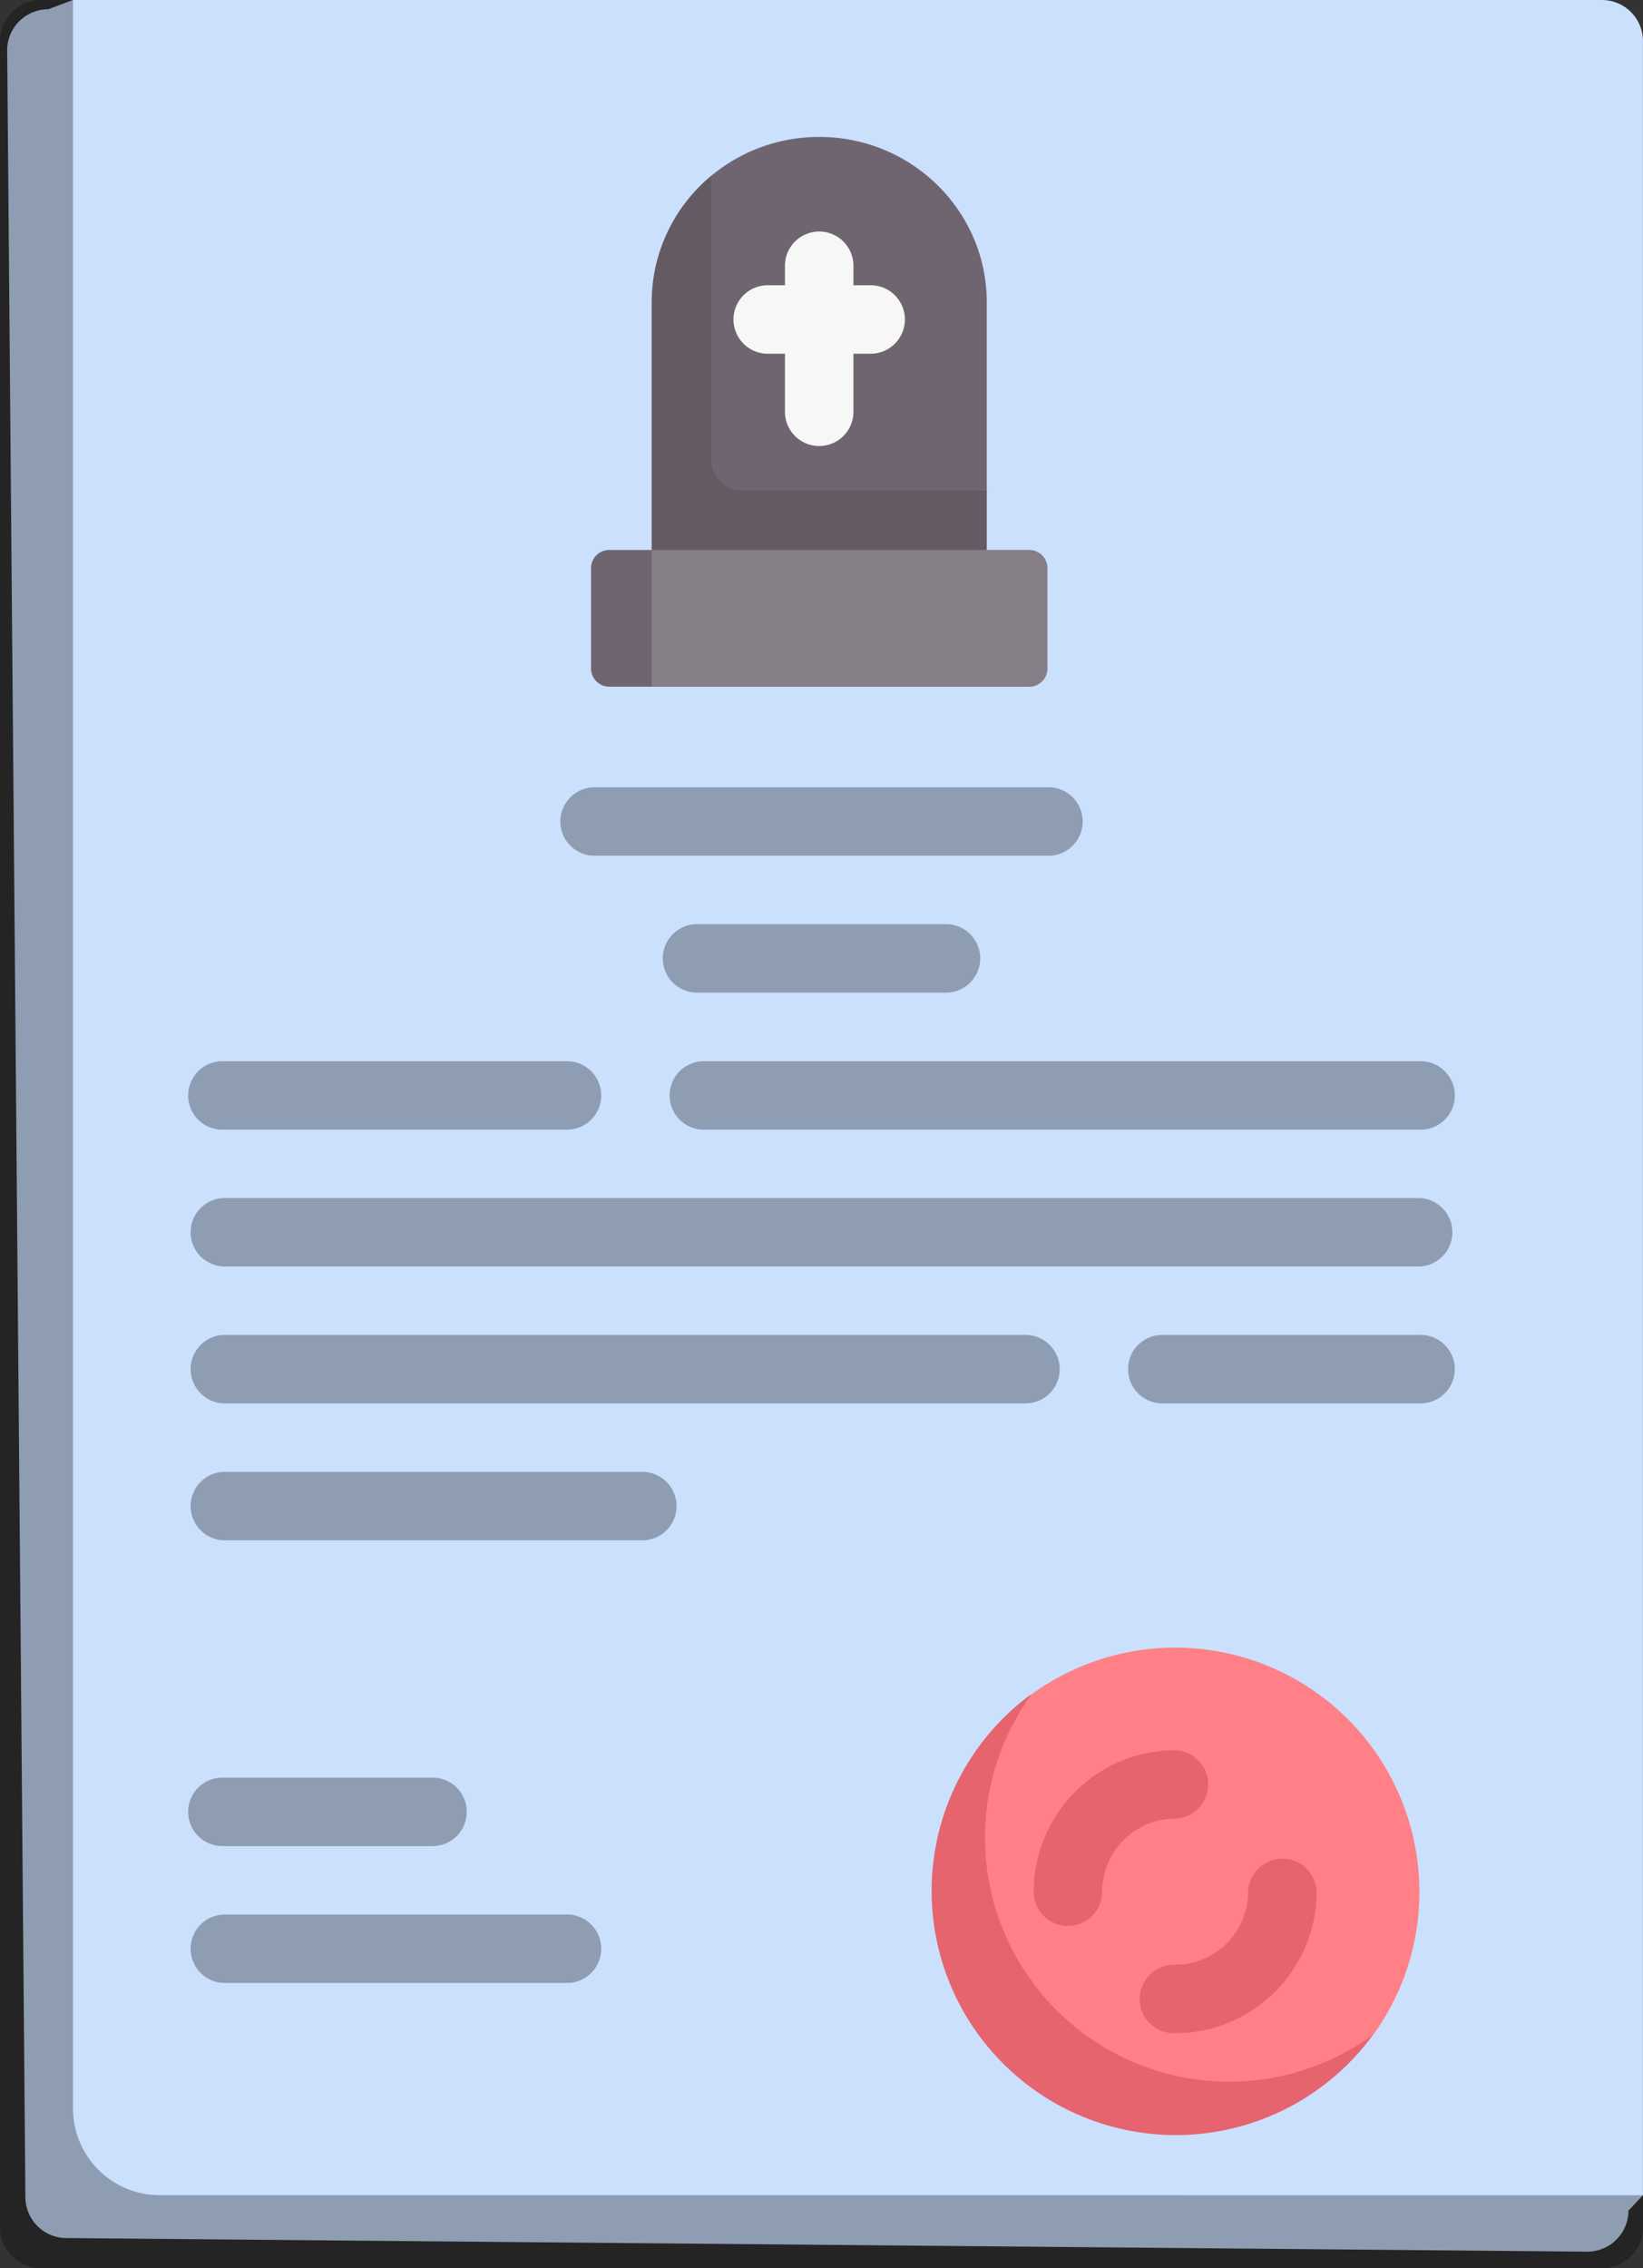 <?xml version="1.0" encoding="UTF-8"?> <svg xmlns="http://www.w3.org/2000/svg" viewBox="0 0 370.87 512"><rect x="0" y="0" width="370.87" height="512" fill="#333333" stroke="none"/> <defs> <style>.cls-1{fill:#cbe0fd;}.cls-2{opacity:0.3;}.cls-3{fill:#6f6571;}.cls-4{fill:#635a63;}.cls-5{fill:#f8f7f7;}.cls-6{fill:#ff8086;}.cls-7{fill:#e5646e;}.cls-8{fill:#857e87;}</style> </defs> <title>docs</title> <g id="Слой_2" data-name="Слой 2"> <g id="Слой_1-2" data-name="Слой 1"> <path class="cls-1" d="M358.31,508.26,15,505.19a9.27,9.27,0,0,1-9.27-9.27L1.62,11.36a9.27,9.27,0,0,1,9.27-9.27L16.48,0H361.59a9.27,9.27,0,0,1,9.27,9.27V495.52L367.58,499A9.27,9.27,0,0,1,358.31,508.26Z"></path> <path class="cls-2" d="M370.87,495.52v7.21a9.27,9.27,0,0,1-9.27,9.27H9.27A9.27,9.27,0,0,1,0,502.73V9.27A9.27,9.27,0,0,1,9.27,0h7.21V475.94a19.57,19.57,0,0,0,19.57,19.57Z"></path> <path class="cls-3" d="M184.92,30.91a38,38,0,0,0-24.43,8.83c-8.19,6.85-10.76,22.5-10.76,33.92l-.18,50.48h70.67l2.52-13.39V68.24c0-20.62-16.93-37.33-37.82-37.33Z"></path> <path class="cls-4" d="M222.74,110.74v13.39l-37.82,4.27-37.82-4.27V68.24a37.06,37.06,0,0,1,13.39-28.51v63.8a7.21,7.21,0,0,0,7.21,7.21Z"></path> <path class="cls-5" d="M196.25,64.39h-3.61V60.27a7.73,7.73,0,1,0-15.45,0v4.12h-3.61a7.73,7.73,0,1,0,0,15.45h3.61V93.23a7.73,7.73,0,0,0,15.45,0V79.84h3.61a7.73,7.73,0,1,0,0-15.45Z"></path> <g class="cls-2"> <path d="M236.94,193.16h-103a7.73,7.73,0,0,1,0-15.45h103a7.73,7.73,0,0,1,0,15.45Z"></path> <path d="M320.39,255H159.16a7.73,7.73,0,1,1,0-15.45H320.39a7.73,7.73,0,1,1,0,15.45Z"></path> <path d="M128.26,255H50.48a7.73,7.73,0,1,1,0-15.45h77.78a7.73,7.73,0,0,1,0,15.45Z"></path> <path d="M320.39,285.88H50.48a7.73,7.73,0,0,1,0-15.45H320.39a7.73,7.73,0,0,1,0,15.45Z"></path> <path d="M320.39,316.78H262.09a7.73,7.73,0,0,1,0-15.45h58.29a7.73,7.73,0,1,1,0,15.45Z"></path> <path d="M231.19,316.78H50.48a7.73,7.73,0,0,1,0-15.45H231.19a7.73,7.73,0,1,1,0,15.45Z"></path> <path d="M145.26,347.69H50.48a7.73,7.73,0,0,1,0-15.45h94.78a7.73,7.73,0,0,1,0,15.45Z"></path> <path d="M97.35,416.71H50.48a7.73,7.73,0,1,1,0-15.45H97.35a7.73,7.73,0,1,1,0,15.45Z"></path> <path d="M128.26,447.61H50.48a7.73,7.73,0,0,1,0-15.45h77.78a7.73,7.73,0,0,1,0,15.45Z"></path> <path d="M213.25,224.06H157.62a7.73,7.73,0,1,1,0-15.45h55.63a7.73,7.73,0,1,1,0,15.45Z"></path> </g> <path class="cls-6" d="M320.39,427A55.12,55.12,0,0,0,233,382.35s-4.21,4.53-6.35,6.7c-9.82,10-13.06,22.68-13.06,37.77,0,30.44,21.28,53.39,51.72,53.39a52.39,52.39,0,0,0,30.38-9.11c5.23-3.57,14.21-11.69,14.21-11.69A54.87,54.87,0,0,0,320.39,427Z"></path> <path class="cls-7" d="M309.93,459.31a55.11,55.11,0,1,1-77-77,55.11,55.11,0,0,0,77,77Z"></path> <path class="cls-7" d="M241.06,434.74a7.73,7.73,0,0,1-7.73-7.73,32,32,0,0,1,31.94-31.94,7.73,7.73,0,0,1,0,15.45A16.5,16.5,0,0,0,248.79,427,7.73,7.73,0,0,1,241.06,434.74Z"></path> <path class="cls-7" d="M265.27,458.95a7.73,7.73,0,1,1,0-15.45A16.5,16.5,0,0,0,281.75,427a7.73,7.73,0,0,1,15.45,0A32,32,0,0,1,265.27,458.95Z"></path> <path class="cls-8" d="M232.31,124.14h-85.2l-8.47,1.21a4.12,4.12,0,0,0-4.12,4.12l-.26,20.43a4.12,4.12,0,0,0,4.12,4.12l8.74,1h85.2a4.12,4.12,0,0,0,4.12-4.12V128.26A4.12,4.12,0,0,0,232.31,124.14Z"></path> <path class="cls-3" d="M147.11,124.14V155h-9.58a4.12,4.12,0,0,1-4.12-4.12V128.26a4.12,4.12,0,0,1,4.12-4.12Z"></path> </g> </g> </svg> 